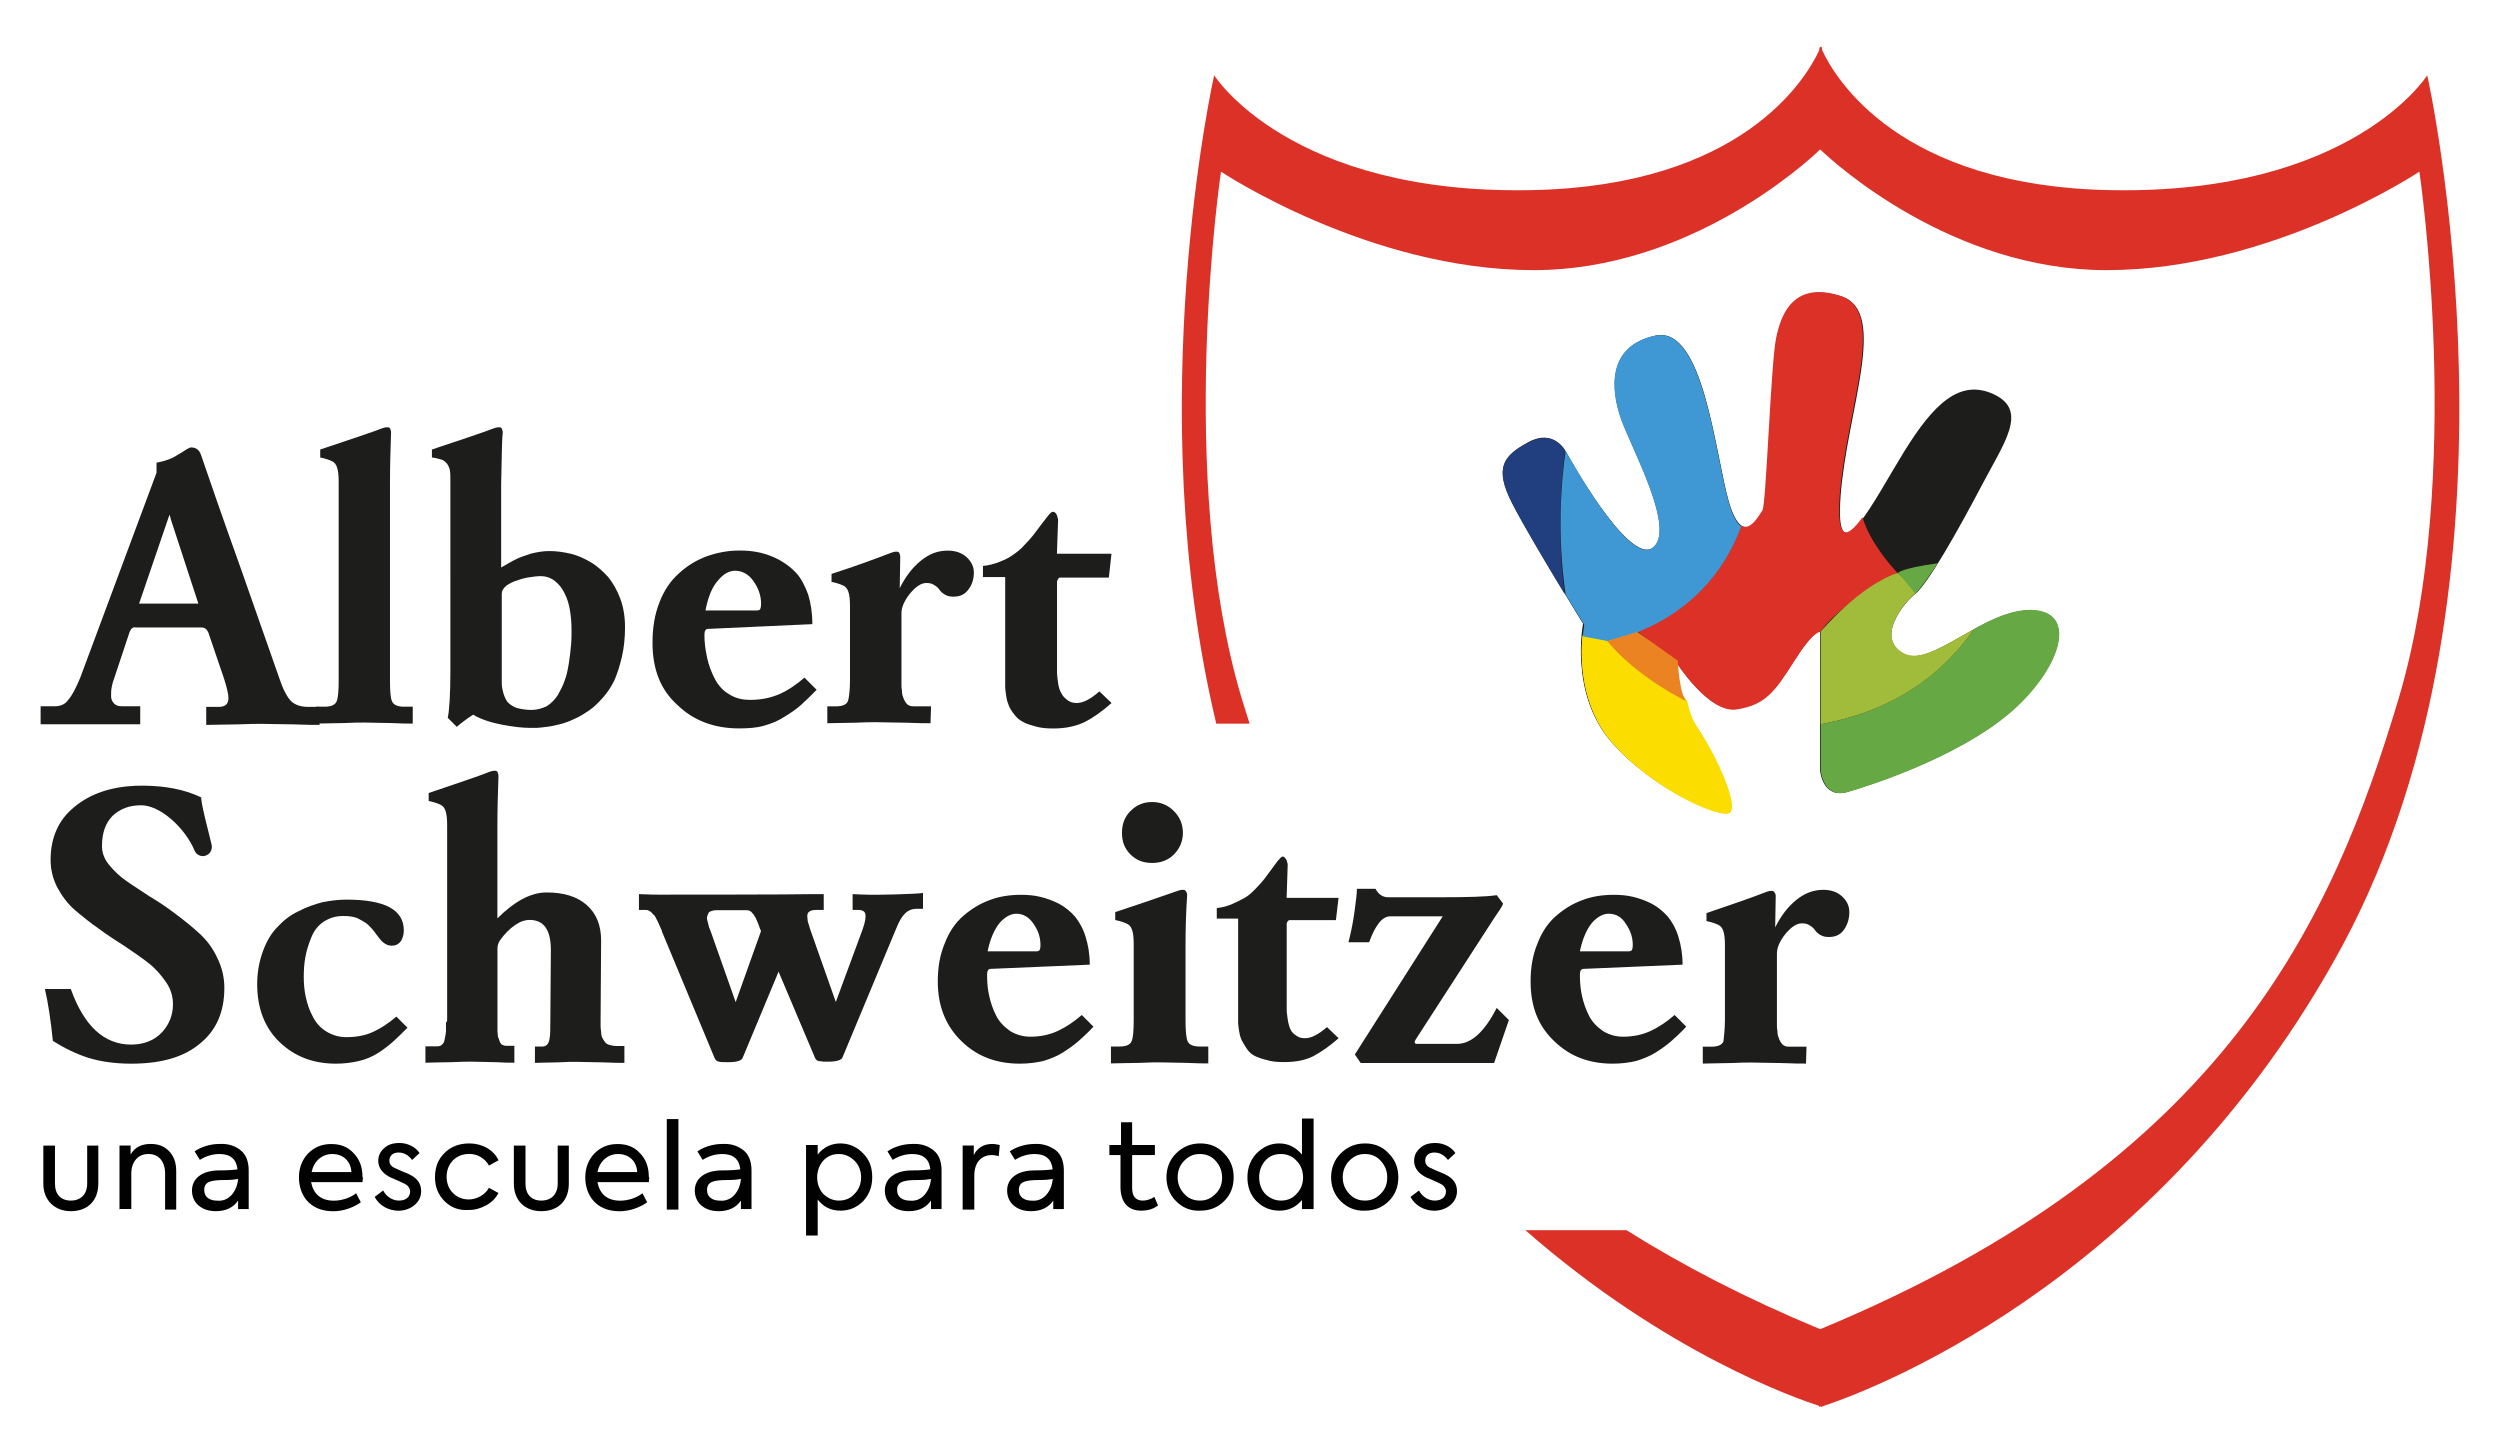 <?xml version="1.0" encoding="utf-8"?>
<!-- Generator: Adobe Illustrator 27.5.0, SVG Export Plug-In . SVG Version: 6.00 Build 0)  -->
<svg version="1.1" id="Layer_1" xmlns="http://www.w3.org/2000/svg" xmlns:xlink="http://www.w3.org/1999/xlink" x="0px" y="0px"
	 viewBox="0 0 285.59 166.06" style="enable-background:new 0 0 285.59 166.06;" xml:space="preserve">
<style type="text/css">
	.st0{fill:#1D1D1B;}
	.st1{fill:#010101;}
	.st2{fill:#66A944;}
	.st3{fill:#FBDE00;}
	.st4{fill:#3F97D3;}
	.st5{fill:#213F7E;}
	.st6{fill:none;stroke:#1D1D1B;stroke-miterlimit:10;}
	.st7{fill:#DB3127;}
	.st8{fill:#EC8323;}
	.st9{fill:#A1BB3A;}
</style>
<g>
	<g>
		<g>
			<path class="st0" d="M14.8,72.21l-1.81,5.44c-0.12,0.3-0.18,0.6-0.24,0.91c-0.06,0.3-0.06,0.6-0.06,0.97
				c0,0.36,0.12,0.6,0.36,0.85c0.24,0.24,0.48,0.3,0.91,0.3h2.06v2.06H4.64v-2.06h1.63c0.67,0,1.21-0.24,1.57-0.79
				c0.42-0.48,0.85-1.33,1.33-2.48l8.71-23.4v-1.15c0.97-0.18,1.81-0.48,2.42-0.91c0.06,0,0.18-0.12,0.42-0.24
				c0.24-0.12,0.42-0.3,0.67-0.42c0.18-0.12,0.36-0.18,0.42-0.18c0.6,0,0.97,0.3,1.15,0.85c1.03,3.02,2.54,7.38,4.6,13.12
				c2,5.68,3.45,9.8,4.35,12.4c0.42,1.27,0.91,2.18,1.33,2.6c0.42,0.42,1.09,0.67,1.93,0.67h1.33v2.06c-0.54,0-1.51,0-2.9-0.06
				c-1.39,0-2.6-0.06-3.69-0.06c-0.48,0-1.45,0-2.78,0.06c-1.33,0-2.54,0.06-3.57,0.06v-2.06h1.57c0.67-0.06,0.97-0.36,0.97-1.03
				c0-0.42-0.18-1.15-0.48-2.12l-1.81-5.32c-0.18-0.42-0.42-0.6-0.79-0.6h-7.5C15.16,71.61,14.98,71.79,14.8,72.21z M15.89,68.95
				h6.77l-3.14-9.61l-0.12-0.48h-0.06L15.89,68.95z"/>
			<path class="st0" d="M44.55,55.34v22.37c0,1.21,0.06,2.06,0.24,2.42c0.18,0.42,0.67,0.6,1.39,0.6h0.97v1.93
				c-0.54,0-1.33,0-2.42-0.06c-1.09,0-2.12-0.06-3.08-0.06c-0.42,0-1.27,0-2.42,0.06c-1.15,0-2.24,0.06-3.14,0.06v-1.93h0.97
				c0.73,0,1.21-0.18,1.39-0.6c0.18-0.42,0.24-1.21,0.24-2.42V55.04c0-0.73-0.06-1.27-0.18-1.63s-0.3-0.6-0.6-0.73
				c-0.24-0.12-0.73-0.3-1.33-0.42v-0.91c3.63-1.21,5.99-2,7.07-2.42c0.18-0.06,0.36-0.12,0.54-0.12c0.12,0,0.24,0,0.3,0.06
				c0.06,0.06,0.12,0.12,0.12,0.24c0.06,0.12,0.06,0.18,0.06,0.24c0,0.06,0,0.12,0,0.18C44.61,51.29,44.55,53.23,44.55,55.34z"/>
			<path class="st0" d="M57.25,55.34v9.49c0.67-0.36,1.21-0.73,1.63-0.91c0.42-0.24,1.03-0.42,1.75-0.67
				c0.73-0.18,1.39-0.3,2.12-0.3c0.85,0,1.63,0.12,2.42,0.3c0.79,0.18,1.57,0.54,2.3,0.97c0.73,0.42,1.39,1.03,2,1.69
				c0.54,0.67,1.03,1.51,1.39,2.48c0.36,0.97,0.54,2.06,0.54,3.27s-0.12,2.36-0.36,3.39s-0.54,1.93-0.85,2.66
				c-0.36,0.73-0.79,1.39-1.33,2c-0.54,0.6-1.03,1.09-1.57,1.45c-0.54,0.36-1.09,0.73-1.69,0.97c-0.6,0.3-1.15,0.48-1.63,0.6
				c-0.48,0.12-0.97,0.24-1.51,0.3c-0.54,0.06-0.91,0.12-1.15,0.12c-0.24,0-0.48,0-0.73,0c-0.91,0-1.93-0.12-3.2-0.36
				c-1.27-0.24-2.42-0.6-3.33-1.15c-0.85,0.54-1.45,1.03-1.87,1.39l-1.03-1.03c0.18-0.85,0.3-2.66,0.3-5.32V55.04
				c0-0.54,0-1.03-0.06-1.33c-0.06-0.3-0.18-0.54-0.36-0.79c-0.18-0.18-0.36-0.36-0.6-0.42c-0.24-0.06-0.6-0.18-1.09-0.24v-0.91
				c3.63-1.21,5.99-2,7.07-2.42c0.18-0.06,0.36-0.12,0.54-0.12c0.18,0,0.24,0,0.3,0.06c0.06,0.06,0.12,0.12,0.12,0.24
				c0.06,0.12,0.06,0.18,0.06,0.24c0,0.06,0,0.12,0,0.18C57.37,49.66,57.31,51.59,57.25,55.34z M60.7,81.1
				c0.67,0,1.21-0.18,1.75-0.42c0.48-0.3,0.91-0.73,1.27-1.27c0.3-0.54,0.6-1.09,0.79-1.69c0.24-0.6,0.36-1.27,0.48-2
				c0.12-0.73,0.18-1.39,0.24-2s0.06-1.15,0.06-1.75c0-0.79-0.06-1.51-0.18-2.24c-0.12-0.73-0.3-1.33-0.6-1.93
				c-0.3-0.6-0.67-1.09-1.15-1.45c-0.48-0.36-1.03-0.54-1.63-0.54c-0.3,0-0.73,0.06-1.15,0.12c-0.48,0.06-0.97,0.18-1.45,0.36
				c-0.48,0.12-0.91,0.36-1.27,0.6c-0.36,0.3-0.54,0.6-0.54,0.91v9.55c0,0.36,0,0.67,0,0.85s0.06,0.54,0.18,0.97
				c0.12,0.42,0.3,0.79,0.48,1.03c0.24,0.24,0.54,0.48,1.03,0.67C59.43,80.98,60.03,81.1,60.7,81.1z"/>
			<path class="st0" d="M74.54,73.42c0-1.69,0.24-3.2,0.79-4.6c0.54-1.39,1.27-2.48,2.24-3.33c0.91-0.85,2-1.51,3.14-1.93
				c1.15-0.42,2.42-0.67,3.75-0.67c0.85,0,1.57,0.06,2.36,0.24c0.73,0.18,1.45,0.42,2.24,0.85c0.73,0.42,1.39,0.91,1.93,1.51
				c0.54,0.6,0.97,1.45,1.33,2.42c0.3,0.97,0.48,2.12,0.48,3.39l-11.91,0.54c-0.3,0-0.42,0.24-0.42,0.73c0,0.85,0.12,1.69,0.3,2.54
				c0.18,0.85,0.48,1.63,0.85,2.36c0.36,0.73,0.91,1.39,1.63,1.81c0.73,0.48,1.51,0.67,2.48,0.67c1.21,0,2.36-0.24,3.33-0.67
				c0.97-0.42,1.93-1.09,2.84-1.87l1.39,1.39c-0.73,0.73-1.33,1.33-1.81,1.75c-0.48,0.42-1.15,0.91-1.87,1.33
				c-0.73,0.48-1.51,0.79-2.36,1.03c-0.85,0.24-1.81,0.3-2.84,0.3c-2.84,0-5.2-0.91-7.01-2.66C75.45,78.8,74.54,76.45,74.54,73.42z
				 M83.97,65.2c-0.67,0-1.33,0.36-1.93,1.09c-0.67,0.73-1.15,1.87-1.45,3.45h5.87c0.18,0,0.3-0.06,0.36-0.12
				c0.06-0.12,0.12-0.3,0.12-0.67c0-0.91-0.3-1.75-0.85-2.54C85.55,65.62,84.82,65.2,83.97,65.2z"/>
			<path class="st0" d="M97.1,77.72v-8.47c0-0.73-0.06-1.27-0.18-1.63c-0.12-0.36-0.3-0.6-0.6-0.73c-0.24-0.12-0.73-0.3-1.33-0.42
				v-0.91c2.84-0.91,5.08-1.75,6.83-2.42c0.18-0.06,0.36-0.12,0.54-0.12s0.24,0,0.3,0.06c0.06,0.06,0.12,0.12,0.12,0.24
				c0.06,0.12,0.06,0.18,0.06,0.24c0,0.06,0,0.12,0,0.18l-0.06,3.45c0.67-1.33,1.45-2.36,2.42-3.14c0.97-0.79,1.93-1.15,3.08-1.15
				c0.85,0,1.57,0.24,2.12,0.73c0.54,0.48,0.85,1.09,0.85,1.75c0,0.73-0.18,1.39-0.6,1.93c-0.42,0.6-0.97,0.85-1.75,0.85
				c-0.36,0-0.67-0.06-0.97-0.24c-0.3-0.18-0.48-0.36-0.6-0.54c-0.12-0.18-0.36-0.42-0.6-0.54c-0.24-0.18-0.54-0.24-0.91-0.24
				c-0.6,0-1.21,0.42-1.87,1.21c-0.67,0.85-0.97,1.57-0.97,2.24v7.62c0,0.3,0,0.48,0,0.6c0,0.12,0,0.36,0.06,0.67
				c0,0.3,0.06,0.54,0.12,0.67c0.06,0.18,0.12,0.36,0.24,0.54c0.12,0.18,0.24,0.36,0.42,0.42c0.18,0.12,0.42,0.12,0.67,0.12h1.87
				l-0.06,1.93c-0.54,0-1.45,0-2.78-0.06c-1.33,0-2.48-0.06-3.45-0.06c-0.42,0-1.27,0-2.42,0.06c-1.15,0-2.24,0.06-3.14,0.06v-1.93
				h0.97c0.73,0,1.21-0.18,1.39-0.6C96.97,79.77,97.1,78.93,97.1,77.72z"/>
			<path class="st0" d="M120.74,63.26h6.23l-0.3,2.72h-5.56c-0.12,0-0.18,0.06-0.24,0.18c-0.06,0.12-0.12,0.18-0.12,0.3v9.37
				c0,0.42,0,0.73,0,1.03s0.06,0.67,0.12,1.15c0.06,0.48,0.18,0.85,0.36,1.15c0.12,0.3,0.36,0.54,0.67,0.79s0.67,0.36,1.09,0.36
				c0.73,0,1.57-0.42,2.6-1.33l1.39,1.33c-1.09,0.97-2.12,1.69-3.08,2.18c-1.03,0.48-2.18,0.73-3.57,0.73
				c-0.79,0-1.45-0.06-2.06-0.24c-0.6-0.18-1.09-0.3-1.45-0.54c-0.36-0.18-0.73-0.48-0.97-0.85c-0.3-0.36-0.48-0.67-0.6-0.97
				c-0.12-0.3-0.24-0.6-0.3-1.09c-0.06-0.42-0.12-0.79-0.12-0.97c0-0.18,0-0.48,0-0.85c0-0.06,0-0.12,0-0.18V65.92h-2.54v-1.27
				c0.67-0.06,1.33-0.24,1.93-0.48c0.6-0.24,1.09-0.48,1.51-0.79c0.42-0.3,0.85-0.6,1.27-1.09c0.42-0.42,0.79-0.85,1.03-1.15
				c0.24-0.3,0.54-0.73,0.91-1.21c0.36-0.48,0.67-0.85,0.85-1.09c0.24-0.3,0.42-0.42,0.6-0.36c0.18,0.06,0.3,0.24,0.36,0.42
				c0.06,0.18,0.12,0.36,0.12,0.54L120.74,63.26z"/>
			<path class="st0" d="M22.12,90.72l0.85,0.36c0.12,1.33,0.79,3.63,1.21,5.44c0.12,0.6-0.24,1.15-0.85,1.27l0,0
				c-0.48,0.06-0.91-0.18-1.09-0.6c-1.15-2.72-3.99-5.2-6.11-5.2c-1.39,0-2.42,0.42-3.27,1.21c-0.79,0.79-1.21,1.93-1.21,3.45
				c0,0.73,0.24,1.45,0.79,2.12c0.54,0.67,1.21,1.33,2,1.87c0.85,0.6,1.75,1.15,2.72,1.81c1.03,0.6,2,1.27,2.96,2
				c0.97,0.73,1.87,1.45,2.72,2.24c0.85,0.79,1.51,1.69,2,2.78c0.54,1.09,0.79,2.24,0.79,3.39c0,2.72-0.91,4.84-2.78,6.35
				c-1.87,1.57-4.47,2.3-7.86,2.3c-1.87,0-3.51-0.24-4.9-0.67c-1.33-0.42-2.72-1.09-4.05-1.93c-0.24-2.36-0.54-4.35-0.91-5.93h2.96
				c1.51,4.23,3.81,6.35,6.89,6.35c1.45,0,2.66-0.48,3.51-1.39c0.85-0.91,1.27-2,1.27-3.2c0-0.91-0.24-1.75-0.79-2.54
				c-0.54-0.79-1.21-1.57-2-2.18c-0.85-0.67-1.75-1.27-2.72-1.93c-1.03-0.67-2-1.27-2.96-2c-0.97-0.67-1.87-1.39-2.72-2.12
				s-1.51-1.63-2.06-2.66c-0.48-0.97-0.73-2-0.73-3.08c0-2.54,0.91-4.6,2.72-6.05c1.81-1.51,4.17-2.3,7.01-2.42
				C18.01,89.69,20.24,89.99,22.12,90.72z"/>
			<path class="st0" d="M34.7,111.58c0,0.79,0.06,1.57,0.24,2.36c0.18,0.79,0.42,1.51,0.79,2.18c0.36,0.73,0.85,1.27,1.51,1.69
				c0.67,0.42,1.45,0.67,2.3,0.67c1.15,0,2.18-0.18,3.08-0.6c0.91-0.42,1.75-0.97,2.66-1.75l1.27,1.27
				c-0.67,0.67-1.21,1.21-1.69,1.63s-1.03,0.85-1.69,1.27c-0.67,0.42-1.39,0.73-2.18,0.91c-0.79,0.18-1.63,0.3-2.6,0.3
				c-2.66,0-4.78-0.85-6.47-2.48s-2.54-3.87-2.54-6.59c0-1.39,0.24-2.66,0.67-3.81c0.42-1.15,0.97-2.06,1.69-2.78
				c0.67-0.73,1.45-1.33,2.36-1.75c0.91-0.48,1.81-0.79,2.72-1.03c0.91-0.18,1.81-0.3,2.78-0.3c4.35,0,6.53,1.15,6.53,3.51
				c0,0.48-0.12,0.91-0.36,1.27c-0.24,0.3-0.54,0.48-1.03,0.48c-0.24,0-0.48-0.06-0.67-0.18c-0.24-0.12-0.36-0.24-0.48-0.36
				s-0.3-0.36-0.54-0.67c-0.36-0.54-0.73-0.91-0.97-1.15c-0.24-0.24-0.67-0.48-1.15-0.73c-0.48-0.24-1.09-0.3-1.75-0.3
				c-0.85,0-1.57,0.24-2.24,0.67c-0.6,0.42-1.09,1.03-1.39,1.81c-0.3,0.73-0.54,1.51-0.67,2.24C34.76,110,34.7,110.79,34.7,111.58z"
				/>
			<path class="st0" d="M51.08,116.53V94.28c0-0.73-0.06-1.27-0.18-1.63c-0.12-0.36-0.3-0.6-0.6-0.73c-0.24-0.12-0.73-0.3-1.33-0.42
				v-0.91c3.57-1.21,5.93-2,6.95-2.42c0.18-0.06,0.36-0.12,0.54-0.12c0.12,0,0.24,0,0.3,0.06c0.06,0.06,0.12,0.12,0.12,0.24
				c0.06,0.12,0.06,0.18,0.06,0.24c0,0.06,0,0.12,0,0.18c-0.06,1.75-0.12,3.63-0.12,5.74v10.4c1.93-1.93,3.81-2.96,5.62-2.96
				c2,0,3.51,0.48,4.6,1.45c1.09,0.97,1.63,2.3,1.63,4.05l-0.06,9.01c0,0.36,0,0.6,0,0.73c0,0.12,0,0.36,0.06,0.67
				c0,0.3,0.06,0.54,0.12,0.67s0.18,0.3,0.3,0.48c0.12,0.18,0.3,0.3,0.54,0.36c0.24,0.06,0.48,0.12,0.79,0.12h0.91v1.93
				c-0.48,0-1.33,0-2.48-0.06c-1.15,0-2.18-0.06-3.08-0.06c-0.36,0-1.09,0-2.06,0.06c-1.03,0-1.87,0.06-2.6,0.06v-1.87h0.85
				c0.42,0,0.67-0.24,0.79-0.73c0.12-0.48,0.12-1.21,0.12-2.3l0.06-7.98c0-2.3-0.79-3.45-2.42-3.45c-0.54,0-1.09,0.18-1.69,0.6
				c-0.6,0.42-1.15,0.97-1.63,1.63c-0.24,0.3-0.36,0.67-0.36,1.03v8.16c0,0.3,0,0.54,0,0.67s0,0.3,0,0.6c0,0.3,0.06,0.54,0.06,0.67
				c0.06,0.12,0.12,0.3,0.18,0.48c0.06,0.18,0.18,0.36,0.3,0.42c0.12,0.06,0.3,0.12,0.42,0.12h0.97v1.93c-0.48,0-1.21,0-2.12-0.06
				c-0.97,0-1.87-0.06-2.78-0.06c-0.42,0-1.21,0-2.3,0.06c-1.09,0-2.12,0.06-2.96,0.06v-1.87h1.33c0.24,0,0.48-0.06,0.6-0.24
				c0.18-0.12,0.24-0.36,0.3-0.73c0.06-0.3,0.12-0.6,0.12-0.79c0-0.24,0-0.54,0-0.97C51.08,116.72,51.08,116.6,51.08,116.53z"/>
			<path class="st0" d="M99.03,102.2c-0.73,0-1.27-0.06-1.63-0.06v1.81h0.67c0.48,0,0.73,0.18,0.79,0.48c0.06,0.24,0,0.85-0.3,1.69
				l-3.08,8.34l-2.9-8.22c0-0.06-0.06-0.12-0.06-0.18c-0.12-0.36-0.18-0.67-0.24-0.79c0-0.18-0.06-0.36-0.06-0.6
				s0.06-0.42,0.24-0.54c0.18-0.12,0.42-0.18,0.73-0.18h0.91v-1.81h-1.21c-2,0.06-16.69,0.06-17.72,0.06
				c-1.03,0-1.75-0.06-2.18-0.06v1.81h0.73c0.12,0,0.24,0,0.36,0.06c0.12,0.06,0.24,0.12,0.36,0.24c0.12,0.12,0.18,0.24,0.3,0.3
				c0.06,0.12,0.18,0.24,0.24,0.42c0.12,0.18,0.18,0.36,0.24,0.48c0.06,0.12,0.12,0.3,0.24,0.54c0.12,0.24,0.18,0.42,0.18,0.48
				l5.99,14.39c0.12,0.24,0.24,0.36,0.48,0.42c0.24,0.06,0.6,0.06,1.09,0.06c0.97,0,1.51-0.18,1.63-0.48l4.11-9.86l4.17,9.86
				c0.06,0.12,0.12,0.18,0.18,0.24c0.06,0.06,0.18,0.12,0.36,0.12c0.18,0,0.3,0.06,0.42,0.06c0.12,0,0.3,0,0.54,0
				c0.97,0,1.51-0.18,1.63-0.48l6.17-14.81c0.3-0.73,0.6-1.27,0.97-1.63c0.36-0.36,0.79-0.54,1.33-0.54h0.73v-1.81
				C104.65,102.14,99.76,102.26,99.03,102.2z M84.04,114.48l-2.9-8.22c-0.12-0.24-0.18-0.42-0.18-0.48c0-0.06-0.06-0.24-0.12-0.48
				c-0.06-0.24-0.12-0.42-0.06-0.54c0-0.12,0.06-0.24,0.12-0.36c0.06-0.18,0.12-0.24,0.3-0.3s0.36-0.12,0.6-0.12h0.85h0.12h2.48
				c0.12,0,0.24,0,0.36,0.06c0.12,0.06,0.24,0.12,0.3,0.24c0.12,0.12,0.18,0.18,0.24,0.3s0.18,0.24,0.24,0.42
				c0.06,0.18,0.18,0.36,0.18,0.42c0.06,0.12,0.12,0.3,0.18,0.48c0.06,0.24,0.18,0.36,0.18,0.48L84.04,114.48z"/>
			<path class="st0" d="M107.13,112.12c0-1.63,0.24-3.02,0.79-4.35c0.48-1.27,1.21-2.36,2.12-3.14c0.91-0.79,1.87-1.39,3.02-1.81
				c1.09-0.42,2.3-0.6,3.57-0.6c0.79,0,1.51,0.06,2.24,0.24s1.39,0.42,2.12,0.79c0.67,0.36,1.27,0.85,1.81,1.45
				c0.48,0.6,0.91,1.33,1.21,2.3c0.3,0.97,0.48,2,0.48,3.2l-11.31,0.48c-0.3,0-0.42,0.24-0.42,0.67c0,0.79,0.06,1.63,0.24,2.42
				c0.18,0.79,0.42,1.51,0.79,2.24c0.36,0.73,0.91,1.27,1.57,1.75c0.67,0.42,1.45,0.67,2.36,0.67c1.15,0,2.24-0.24,3.14-0.67
				c0.91-0.42,1.81-1.03,2.72-1.81l1.33,1.33c-0.67,0.73-1.27,1.27-1.75,1.69c-0.48,0.42-1.09,0.85-1.75,1.27s-1.45,0.73-2.24,0.97
				c-0.79,0.18-1.69,0.3-2.66,0.3c-2.72,0-4.9-0.85-6.65-2.54C108.04,117.2,107.13,114.96,107.13,112.12z M116.08,104.38
				c-0.6,0-1.27,0.36-1.87,1.03c-0.6,0.73-1.09,1.81-1.39,3.27h5.56c0.18,0,0.3-0.06,0.36-0.12s0.12-0.3,0.12-0.6
				c0-0.85-0.24-1.63-0.79-2.42C117.53,104.74,116.87,104.38,116.08,104.38z"/>
			<path class="st0" d="M174.85,112.12c0-1.63,0.24-3.02,0.79-4.35c0.48-1.27,1.21-2.36,2.12-3.14c0.91-0.79,1.87-1.39,3.02-1.81
				c1.09-0.42,2.3-0.6,3.57-0.6c0.79,0,1.51,0.06,2.24,0.24c0.73,0.18,1.39,0.42,2.12,0.79c0.67,0.36,1.27,0.85,1.81,1.45
				c0.48,0.6,0.91,1.33,1.21,2.3c0.3,0.97,0.48,2,0.48,3.2l-11.31,0.48c-0.3,0-0.42,0.24-0.42,0.67c0,0.79,0.06,1.63,0.24,2.42
				c0.18,0.79,0.42,1.51,0.79,2.24c0.36,0.73,0.91,1.27,1.57,1.75c0.67,0.42,1.45,0.67,2.36,0.67c1.15,0,2.24-0.24,3.14-0.67
				c0.91-0.42,1.81-1.03,2.72-1.81l1.33,1.33c-0.67,0.73-1.27,1.27-1.75,1.69c-0.48,0.42-1.09,0.85-1.75,1.27
				c-0.67,0.42-1.45,0.73-2.24,0.97c-0.79,0.18-1.69,0.3-2.66,0.3c-2.72,0-4.9-0.85-6.65-2.54
				C175.7,117.2,174.85,114.96,174.85,112.12z M183.74,104.38c-0.6,0-1.27,0.36-1.87,1.03c-0.6,0.73-1.09,1.81-1.39,3.27h5.56
				c0.18,0,0.3-0.06,0.36-0.12s0.12-0.3,0.12-0.6c0-0.85-0.24-1.63-0.79-2.42C185.25,104.74,184.59,104.38,183.74,104.38z"/>
			<path class="st0" d="M135.43,108.19v8.28c0,1.21,0.06,2.06,0.24,2.48c0.18,0.42,0.67,0.6,1.39,0.6h0.97v1.93
				c-0.54,0-1.33,0-2.42-0.06c-1.09,0-2.12-0.06-3.08-0.06c-0.42,0-1.27,0-2.48,0.06c-1.21,0-2.24,0.06-3.14,0.06v-1.93h0.97
				c0.73,0,1.21-0.18,1.39-0.6c0.18-0.42,0.24-1.21,0.24-2.48v-8.59c0-0.73-0.06-1.33-0.18-1.63c-0.12-0.36-0.3-0.6-0.6-0.73
				c-0.24-0.12-0.73-0.3-1.33-0.42v-0.91c3.87-1.27,6.23-2.12,7.13-2.42c0.18-0.06,0.36-0.12,0.54-0.12c0.18,0,0.24,0,0.3,0.06
				s0.12,0.12,0.18,0.24c0.06,0.12,0.06,0.18,0.06,0.24c0,0.06,0,0.12,0,0.18C135.49,104.08,135.43,106.07,135.43,108.19z
				 M129.14,97.61c-0.67-0.67-0.97-1.45-0.97-2.48c0-0.97,0.3-1.81,0.97-2.48c0.67-0.67,1.45-1.03,2.48-1.03
				c0.97,0,1.81,0.36,2.48,1.03c0.67,0.67,1.03,1.51,1.03,2.48c0,0.97-0.36,1.81-1.03,2.48c-0.67,0.67-1.51,0.97-2.48,0.97
				C130.59,98.58,129.81,98.27,129.14,97.61z"/>
			<path class="st0" d="M146.98,102.57h5.93l-0.3,2.54h-5.26c-0.12,0-0.18,0.06-0.24,0.12c-0.06,0.12-0.12,0.18-0.12,0.3v8.89
				c0,0.36,0,0.73,0,0.97c0,0.3,0.06,0.6,0.12,1.09c0.06,0.42,0.18,0.85,0.3,1.09c0.12,0.3,0.36,0.54,0.67,0.73
				c0.3,0.24,0.6,0.3,1.03,0.3c0.67,0,1.51-0.42,2.48-1.27l1.33,1.27c-1.03,0.91-2,1.57-2.9,2.06c-0.97,0.48-2.06,0.67-3.39,0.67
				c-0.73,0-1.39-0.06-1.93-0.24c-0.54-0.12-1.03-0.3-1.39-0.48c-0.36-0.18-0.67-0.48-0.91-0.85c-0.24-0.36-0.42-0.67-0.54-0.91
				c-0.12-0.24-0.24-0.6-0.3-1.03c-0.06-0.42-0.12-0.73-0.12-0.91s0-0.48,0-0.79c0-0.06,0-0.12,0-0.18v-11H139v-1.21
				c0.67-0.06,1.27-0.24,1.81-0.48c0.54-0.24,1.03-0.48,1.45-0.73c0.42-0.24,0.79-0.6,1.21-1.03s0.73-0.79,0.97-1.09
				c0.24-0.3,0.48-0.67,0.85-1.15s0.6-0.85,0.79-1.03c0.24-0.3,0.42-0.42,0.54-0.36c0.12,0.06,0.24,0.18,0.36,0.42
				c0.06,0.18,0.12,0.36,0.12,0.54L146.98,102.57z"/>
			<path class="st0" d="M170.74,104.8l-9.07,14.03c-0.12,0.24-0.06,0.42,0.18,0.42h4.6c1.63,0,3.14-1.39,4.53-4.11l1.39,1.39
				l-1.69,4.9h-15.24l-0.67-0.97l10.04-15.78h-5.99c-0.91,0-1.69,0.97-2.42,2.96h-2.36c0.24-0.91,0.48-2,0.67-3.33
				c0.18-1.33,0.3-2.24,0.3-2.78h2.12c0.36,0.67,0.85,0.97,1.45,0.97h5.87c3.2,0,5.38-0.06,6.53-0.24l0.73,0.97
				C171.59,103.59,171.23,104.08,170.74,104.8z"/>
			<path class="st0" d="M197.05,116.47v-8.47c0-0.73-0.06-1.27-0.18-1.63c-0.12-0.36-0.3-0.6-0.6-0.73
				c-0.24-0.12-0.73-0.3-1.33-0.42v-0.91c2.84-0.97,5.14-1.75,6.83-2.42c0.18-0.06,0.36-0.12,0.54-0.12c0.18,0,0.24,0,0.3,0.06
				s0.12,0.12,0.18,0.24c0.06,0.12,0.06,0.18,0.06,0.24s0,0.12,0,0.18l-0.06,3.45c0.67-1.33,1.45-2.36,2.42-3.14
				c0.97-0.79,2-1.15,3.08-1.15c0.85,0,1.57,0.24,2.12,0.73c0.54,0.48,0.85,1.09,0.85,1.81s-0.18,1.39-0.6,2
				c-0.42,0.6-0.97,0.85-1.75,0.85c-0.36,0-0.67-0.06-0.97-0.24c-0.3-0.18-0.48-0.36-0.6-0.54s-0.36-0.42-0.6-0.54
				c-0.24-0.18-0.54-0.24-0.91-0.24c-0.6,0-1.21,0.42-1.87,1.21c-0.67,0.85-0.97,1.57-0.97,2.24v7.62c0,0.3,0,0.48,0,0.6
				c0,0.12,0,0.36,0.06,0.67c0,0.3,0.06,0.54,0.12,0.67c0.06,0.18,0.12,0.36,0.24,0.54c0.12,0.18,0.24,0.36,0.42,0.42
				c0.18,0.12,0.42,0.12,0.67,0.12h1.87l-0.06,1.93c-0.54,0-1.45,0-2.78-0.06c-1.33,0-2.48-0.06-3.45-0.06c-0.42,0-1.27,0-2.42,0.06
				c-1.21,0-2.24,0.06-3.14,0.06v-1.93h0.97c0.73,0,1.21-0.18,1.39-0.6C196.92,118.47,197.05,117.68,197.05,116.47z"/>
		</g>
		<g>
			<path class="st1" d="M4.95,135.22v-4.35h1.33v4.35c0,1.21,0.67,1.93,1.81,1.93s1.87-0.73,1.87-1.93v-4.35h1.27v4.35
				c0,1.93-1.21,3.14-3.14,3.14C6.22,138.36,4.95,137.09,4.95,135.22z"/>
			<path class="st1" d="M13.65,138.18v-7.32h1.27v1.03c0.48-0.85,1.27-1.21,2.3-1.21c0.85,0,1.51,0.24,2.06,0.79
				c0.54,0.54,0.85,1.27,0.85,2.3v4.41h-1.27v-4.11c0-1.45-0.79-2.24-1.87-2.24c-0.6,0-1.09,0.18-1.45,0.6
				c-0.36,0.42-0.54,0.97-0.54,1.63v4.05h-1.33V138.18z"/>
			<path class="st1" d="M27.5,131.41c0.6,0.48,0.91,1.27,0.91,2.3v4.41H27.2v-0.97c-0.54,0.79-1.39,1.21-2.54,1.21
				c-0.85,0-1.51-0.24-2-0.67s-0.73-1.03-0.73-1.69c0-1.33,1.09-2.3,3.14-2.3c1.03,0,1.69-0.06,2.06-0.12
				c-0.12-1.15-0.79-1.75-2.06-1.75c-0.79,0-1.57,0.24-2.24,0.67l-0.6-0.97c0.67-0.48,1.75-0.85,2.84-0.85
				C26.11,130.62,26.9,130.93,27.5,131.41z M26.47,136.49c0.42-0.48,0.67-1.09,0.73-1.81c-0.3,0.06-0.79,0.12-1.45,0.12
				c-1.69,0-2.42,0.18-2.42,1.15c0,0.79,0.6,1.21,1.51,1.21C25.5,137.21,26.05,136.97,26.47,136.49z"/>
			<path class="st1" d="M41.41,135.04h-5.87c0.24,1.27,1.03,2.12,2.6,2.12c0.85,0,1.87-0.3,2.54-0.85l0.54,1.03
				c-0.73,0.54-1.93,1.03-3.14,1.03c-2.78,0-3.93-1.93-3.93-3.87c0-1.09,0.36-2,1.03-2.72c0.73-0.73,1.57-1.09,2.66-1.09
				c1.03,0,1.87,0.3,2.54,1.03c0.67,0.67,1.03,1.57,1.03,2.72C41.47,134.43,41.47,134.67,41.41,135.04z M40.14,133.89
				c-0.06-1.27-0.97-2.06-2.18-2.06c-1.21,0-2.12,0.85-2.36,2.06H40.14z"/>
			<path class="st1" d="M42.8,136.73l0.97-0.73c0.42,0.79,1.15,1.15,1.81,1.15c0.79,0,1.27-0.42,1.27-1.03
				c0-0.36-0.24-0.73-0.67-0.91c-0.12-0.06-0.48-0.24-0.91-0.42c-0.42-0.18-0.73-0.3-0.91-0.42c-0.73-0.42-1.15-1.03-1.15-1.75
				c0-0.6,0.24-1.09,0.67-1.45c0.42-0.42,1.03-0.6,1.75-0.6c0.91,0,1.81,0.42,2.3,1.15l-0.85,0.79c-0.42-0.54-0.91-0.85-1.57-0.85
				c-0.67,0-1.03,0.42-1.03,0.91c0,0.36,0.18,0.67,0.6,0.85l0.79,0.36c0.42,0.18,0.79,0.3,0.97,0.42c0.85,0.42,1.27,1.03,1.27,1.87
				c0,0.6-0.24,1.15-0.73,1.57c-0.48,0.42-1.15,0.67-1.87,0.67C44.43,138.3,43.34,137.76,42.8,136.73z"/>
			<path class="st1" d="M50.78,137.21c-0.73-0.73-1.09-1.63-1.09-2.72c0-1.15,0.36-2.06,1.09-2.78c0.73-0.73,1.69-1.09,2.84-1.09
				c1.45,0,2.78,0.73,3.33,1.93l-1.09,0.6c-0.48-0.85-1.33-1.33-2.24-1.33c-0.73,0-1.39,0.24-1.87,0.73
				c-0.48,0.48-0.73,1.15-0.73,1.87c0,0.73,0.24,1.39,0.73,1.87c0.48,0.48,1.09,0.73,1.81,0.73c0.91,0,1.87-0.54,2.3-1.33l1.09,0.6
				c-0.3,0.54-0.73,1.03-1.39,1.39c-0.67,0.36-1.27,0.54-2,0.54C52.41,138.3,51.5,137.94,50.78,137.21z"/>
			<path class="st1" d="M58.7,135.22v-4.35h1.33v4.35c0,1.21,0.67,1.93,1.81,1.93s1.87-0.73,1.87-1.93v-4.35h1.27v4.35
				c0,1.93-1.21,3.14-3.14,3.14S58.7,137.09,58.7,135.22z"/>
			<path class="st1" d="M74.12,135.04h-5.87c0.24,1.27,1.03,2.12,2.6,2.12c0.85,0,1.87-0.3,2.54-0.85l0.54,1.03
				c-0.73,0.54-1.93,1.03-3.14,1.03c-2.78,0-3.93-1.93-3.93-3.87c0-1.09,0.36-2,1.03-2.72c0.73-0.73,1.57-1.09,2.66-1.09
				c1.03,0,1.87,0.3,2.54,1.03c0.67,0.67,1.03,1.57,1.03,2.72C74.18,134.43,74.18,134.67,74.12,135.04z M72.79,133.89
				c-0.06-1.27-0.97-2.06-2.18-2.06c-1.21,0-2.12,0.85-2.36,2.06H72.79z"/>
			<path class="st1" d="M77.5,138.18h-1.33v-10.34h1.33V138.18z"/>
			<path class="st1" d="M84.94,131.41c0.6,0.48,0.91,1.27,0.91,2.3v4.41h-1.21v-0.97c-0.54,0.79-1.39,1.21-2.54,1.21
				c-0.85,0-1.51-0.24-2-0.67c-0.48-0.42-0.73-1.03-0.73-1.69c0-1.33,1.09-2.3,3.14-2.3c1.03,0,1.69-0.06,2.06-0.12
				c-0.12-1.15-0.79-1.75-2.06-1.75c-0.79,0-1.57,0.24-2.24,0.67l-0.6-0.97c0.67-0.48,1.75-0.85,2.84-0.85
				C83.55,130.62,84.34,130.93,84.94,131.41z M83.91,136.49c0.42-0.48,0.67-1.09,0.73-1.81c-0.3,0.06-0.79,0.12-1.45,0.12
				c-1.69,0-2.42,0.18-2.42,1.15c0,0.79,0.6,1.21,1.51,1.21C82.89,137.21,83.49,136.97,83.91,136.49z"/>
			<path class="st1" d="M98.61,131.77c0.73,0.73,1.03,1.63,1.03,2.72c0,1.09-0.36,2-1.03,2.72c-0.73,0.73-1.57,1.09-2.6,1.09
				c-1.09,0-1.93-0.42-2.6-1.27v4.11h-1.33V130.8h1.33v1.09c0.67-0.85,1.57-1.27,2.6-1.27C97.04,130.62,97.94,131.05,98.61,131.77z
				 M97.64,132.62c-0.48-0.48-1.09-0.79-1.81-0.79s-1.33,0.24-1.81,0.79c-0.42,0.48-0.67,1.15-0.67,1.87c0,0.73,0.24,1.39,0.67,1.87
				c0.48,0.48,1.09,0.79,1.81,0.79s1.33-0.24,1.81-0.79c0.48-0.48,0.73-1.15,0.73-1.87C98.37,133.77,98.12,133.1,97.64,132.62z"/>
			<path class="st1" d="M106.65,131.41c0.6,0.48,0.91,1.27,0.91,2.3v4.41h-1.21v-0.97c-0.54,0.79-1.39,1.21-2.54,1.21
				c-0.85,0-1.51-0.24-2-0.67s-0.73-1.03-0.73-1.69c0-1.33,1.09-2.3,3.14-2.3c1.03,0,1.69-0.06,2.06-0.12
				c-0.12-1.15-0.79-1.75-2.06-1.75c-0.79,0-1.57,0.24-2.24,0.67l-0.6-0.97c0.67-0.48,1.75-0.85,2.84-0.85
				C105.26,130.62,106.04,130.93,106.65,131.41z M105.62,136.49c0.42-0.48,0.67-1.09,0.73-1.81c-0.3,0.06-0.79,0.12-1.45,0.12
				c-1.69,0-2.42,0.18-2.42,1.15c0,0.79,0.6,1.21,1.51,1.21C104.65,137.21,105.2,136.97,105.62,136.49z"/>
			<path class="st1" d="M109.97,138.18v-7.32h1.27v1.09c0.42-0.85,1.15-1.27,2.12-1.27c0.3,0,0.54,0.06,0.85,0.12l-0.12,1.27
				c-0.24-0.06-0.54-0.12-0.79-0.12c-1.15,0-2,0.79-2,2.36v3.87L109.97,138.18L109.97,138.18z"/>
			<path class="st1" d="M120.62,131.41c0.6,0.48,0.91,1.27,0.91,2.3v4.41h-1.21v-0.97c-0.54,0.79-1.39,1.21-2.54,1.21
				c-0.85,0-1.51-0.24-2-0.67s-0.73-1.03-0.73-1.69c0-1.33,1.09-2.3,3.14-2.3c1.03,0,1.69-0.06,2.06-0.12
				c-0.12-1.15-0.79-1.75-2.06-1.75c-0.79,0-1.57,0.24-2.24,0.67l-0.6-0.97c0.67-0.48,1.75-0.85,2.84-0.85
				C119.17,130.62,119.95,130.93,120.62,131.41z M119.53,136.49c0.42-0.48,0.67-1.09,0.73-1.81c-0.3,0.06-0.79,0.12-1.45,0.12
				c-1.69,0-2.42,0.18-2.42,1.15c0,0.79,0.6,1.21,1.51,1.21C118.56,137.21,119.1,136.97,119.53,136.49z"/>
			<path class="st1" d="M132.29,137.7c-0.54,0.42-1.15,0.6-1.93,0.6c-1.57,0-2.36-1.03-2.36-2.72v-3.63h-1.27v-1.15h1.33v-2.6h1.27
				v2.6h2.6v1.15h-2.6v3.75c0,0.97,0.42,1.45,1.21,1.45c0.42,0,0.85-0.12,1.33-0.42L132.29,137.7z"/>
			<path class="st1" d="M134.34,137.21c-0.73-0.73-1.09-1.69-1.09-2.72c0-1.03,0.36-2,1.09-2.72c0.73-0.73,1.63-1.15,2.78-1.15
				c1.09,0,2,0.36,2.72,1.15c0.73,0.73,1.09,1.63,1.09,2.72c0,1.09-0.36,2-1.09,2.72c-0.73,0.73-1.63,1.09-2.72,1.09
				C135.97,138.36,135.07,137.94,134.34,137.21z M138.88,132.62c-0.48-0.54-1.09-0.79-1.81-0.79c-0.73,0-1.27,0.24-1.81,0.79
				c-0.48,0.48-0.73,1.15-0.73,1.87c0,0.73,0.24,1.33,0.73,1.87c0.48,0.54,1.09,0.79,1.81,0.79c0.73,0,1.27-0.24,1.81-0.79
				c0.54-0.54,0.73-1.15,0.73-1.87C139.6,133.77,139.36,133.16,138.88,132.62z"/>
			<path class="st1" d="M148.73,127.78h1.33v10.34h-1.33v-1.03c-0.67,0.79-1.51,1.21-2.54,1.21c-1.09,0-1.93-0.36-2.66-1.09
				c-0.73-0.73-1.03-1.69-1.03-2.72c0-1.09,0.36-2,1.03-2.72c0.73-0.73,1.57-1.15,2.6-1.15c1.03,0,1.87,0.42,2.6,1.27L148.73,127.78
				L148.73,127.78z M148.13,132.62c-0.42-0.48-1.03-0.79-1.81-0.79c-0.73,0-1.33,0.24-1.81,0.79c-0.42,0.48-0.67,1.15-0.67,1.87
				c0,0.73,0.24,1.39,0.67,1.87c0.48,0.48,1.09,0.79,1.81,0.79c0.73,0,1.33-0.24,1.81-0.79c0.48-0.48,0.73-1.15,0.73-1.87
				C148.85,133.77,148.61,133.1,148.13,132.62z"/>
			<path class="st1" d="M153.15,137.21c-0.73-0.73-1.09-1.69-1.09-2.72c0-1.03,0.36-2,1.09-2.72c0.73-0.73,1.63-1.15,2.78-1.15
				c1.09,0,2,0.36,2.72,1.15c0.73,0.73,1.09,1.63,1.09,2.72c0,1.09-0.36,2-1.09,2.72c-0.73,0.73-1.63,1.09-2.72,1.09
				C154.84,138.36,153.87,137.94,153.15,137.21z M157.74,132.62c-0.48-0.54-1.09-0.79-1.81-0.79c-0.73,0-1.27,0.24-1.81,0.79
				c-0.48,0.48-0.73,1.15-0.73,1.87c0,0.73,0.24,1.33,0.73,1.87c0.48,0.54,1.09,0.79,1.81,0.79c0.73,0,1.27-0.24,1.81-0.79
				c0.54-0.54,0.73-1.15,0.73-1.87C158.47,133.77,158.23,133.16,157.74,132.62z"/>
			<path class="st1" d="M161.13,136.73l0.97-0.73c0.42,0.79,1.15,1.15,1.81,1.15c0.79,0,1.27-0.42,1.27-1.03
				c0-0.36-0.24-0.73-0.67-0.91c-0.12-0.06-0.48-0.24-0.91-0.42c-0.42-0.18-0.73-0.3-0.91-0.42c-0.73-0.42-1.15-1.03-1.15-1.75
				c0-0.6,0.24-1.09,0.67-1.45c0.42-0.42,1.03-0.6,1.75-0.6c0.91,0,1.81,0.42,2.3,1.15l-0.85,0.79c-0.42-0.54-0.91-0.85-1.57-0.85
				c-0.67,0-1.03,0.42-1.03,0.91c0,0.36,0.18,0.67,0.6,0.85l0.79,0.36c0.42,0.18,0.79,0.3,0.97,0.42c0.85,0.42,1.27,1.03,1.27,1.87
				c0,0.6-0.24,1.15-0.73,1.57c-0.48,0.42-1.15,0.67-1.87,0.67C162.76,138.3,161.67,137.76,161.13,136.73z"/>
		</g>
	</g>
	<g>
		<path class="st0" d="M178.84,51.53c0,0-1.33-2.6-4.23-1.03c-2.9,1.57-3.93,2.9-1.87,6.95c2.06,4.05,8.1,13.79,8.1,13.79
			s-1.57,7.98,3.2,13.48c4.78,5.5,12.64,8.83,13.48,7.98s-1.15-5.8-3.75-9.73c-2.6-3.93-2.3-7.38-2.3-7.38s3.75,5.93,6.95,5.38
			c3.2-0.54,4.23-1.87,6.53-5.5s2.96-3.33,2.96-3.33v15.84c0,0,0.24,3.33,3.14,2.48c2.9-0.85,12.33-3.93,18.26-8.83
			c5.93-4.96,8.28-11.73,2.78-11.91c-5.5-0.12-11.49,6.65-14.63,4.96c-3.2-1.75-0.12-5.68,1.33-6.83c1.45-1.15,4.96-7.38,7.56-12.33
			c2.6-4.96,5.38-8.59,1.45-10.46c-3.93-1.87-6.95,1.15-10.28,6.53c-3.33,5.38-7.98,14.81-7.26,5.08c0.73-9.73,5.5-21.04,0.12-22.8
			c-5.38-1.75-6.83,2.06-7.38,4.78c-0.6,2.78-1.15,19.17-1.57,19.71c-0.42,0.54-2.3,4.47-3.93-1.03c-1.57-5.5-2.9-20.2-8.4-18.99
			s-5.08,6.11-3.93,9.43c1.15,3.33,6.41,12.76,3.63,14.81C185.98,64.59,178.84,51.53,178.84,51.53z"/>
		<path class="st2" d="M232.12,69.67c-2.18-0.06-4.47,0.97-6.59,2.18c-2.84,4.05-8.1,9.19-17.54,10.88v5.26c0,0,0.24,3.33,3.14,2.48
			s12.33-3.93,18.26-8.83C235.32,76.69,237.62,69.86,232.12,69.67z"/>
		<path class="st3" d="M192.27,79.95c-4.47-1.81-8.59-6.77-8.59-6.77l-2.9-0.54c-0.24,2.48-0.24,8.04,3.39,12.21
			c4.78,5.5,12.64,8.83,13.48,7.98s-1.15-5.8-3.75-9.73C193.11,81.95,192.63,80.92,192.27,79.95z"/>
		<g>
			<g>
				<path class="st4" d="M178.6,51.11c0-0.06-0.06-0.06-0.06-0.12C178.54,51.05,178.54,51.11,178.6,51.11z"/>
				<path class="st4" d="M178.3,50.81c-0.06-0.06-0.06-0.06-0.12-0.12C178.18,50.69,178.24,50.75,178.3,50.81z"/>
				<path class="st4" d="M178.72,51.29c0-0.06-0.06-0.06-0.06-0.12C178.66,51.23,178.66,51.23,178.72,51.29z"/>
				<path class="st4" d="M178.36,50.87c0.06,0.06,0.06,0.06,0.12,0.12C178.42,50.93,178.36,50.87,178.36,50.87z"/>
				<path class="st4" d="M178.06,50.63c-0.06-0.06-0.12-0.06-0.18-0.12C178,50.51,178,50.57,178.06,50.63z"/>
				<path class="st4" d="M177.82,50.45c-0.18-0.12-0.36-0.18-0.54-0.3C177.51,50.26,177.7,50.32,177.82,50.45z"/>
				<path class="st4" d="M176.85,50.08c-0.06,0-0.12,0-0.24,0C176.67,50.02,176.79,50.02,176.85,50.08z"/>
				<path class="st4" d="M177.21,50.14c-0.06,0-0.12-0.06-0.24-0.06C177.03,50.08,177.09,50.14,177.21,50.14z"/>
				<path class="st4" d="M178.78,51.47c0-0.06-0.06-0.06-0.06-0.12C178.78,51.35,178.78,51.41,178.78,51.47z"/>
				<path class="st4" d="M178.06,66.65c0,0,0-0.06-0.06-0.06C178,66.59,178.06,66.65,178.06,66.65z"/>
				<path class="st4" d="M178.78,67.86L178.78,67.86L178.78,67.86L178.78,67.86z"/>
				<path class="st4" d="M178.42,67.26c0,0,0-0.06-0.06-0.06C178.42,67.26,178.42,67.26,178.42,67.26z"/>
				<path class="st4" d="M180.72,73.06c0,0.06,0,0.06,0,0.12C180.72,73.12,180.72,73.06,180.72,73.06z"/>
				<path class="st4" d="M180.66,74.39c0-0.06,0-0.06,0-0.12C180.66,74.27,180.66,74.33,180.66,74.39z"/>
				<path class="st4" d="M180.66,73.66L180.66,73.66L180.66,73.66z"/>
				<path class="st4" d="M178.78,67.86c-0.12-0.18-0.24-0.36-0.36-0.54C178.54,67.5,178.66,67.68,178.78,67.86z"/>
				<path class="st4" d="M180.66,73.66c0,0.18,0,0.36,0,0.54C180.66,74.03,180.66,73.85,180.66,73.66z"/>
				<path class="st4" d="M180.66,73.18c0,0.18,0,0.3,0,0.48C180.66,73.48,180.66,73.3,180.66,73.18z"/>
				<path class="st4" d="M178.66,51.17C178.6,51.17,178.6,51.17,178.66,51.17C178.6,51.17,178.6,51.17,178.66,51.17z"/>
				<path class="st4" d="M178.72,51.35C178.72,51.29,178.72,51.29,178.72,51.35C178.72,51.29,178.72,51.29,178.72,51.35z"/>
				<path class="st4" d="M178.48,51.05l-0.06-0.06C178.48,50.99,178.48,50.99,178.48,51.05z"/>
				<path class="st4" d="M178.3,50.81l0.06,0.06C178.3,50.81,178.3,50.81,178.3,50.81z"/>
				<path class="st4" d="M176.49,50.02c0.06,0,0.12,0,0.12,0C176.55,50.02,176.49,50.02,176.49,50.02z"/>
				<path class="st4" d="M178.18,50.69l-0.06-0.06C178.12,50.63,178.12,50.63,178.18,50.69z"/>
				<path class="st4" d="M177.94,50.51l-0.06-0.06C177.88,50.45,177.88,50.51,177.94,50.51z"/>
				<path class="st4" d="M176.97,50.08c-0.06,0-0.06,0-0.12,0C176.85,50.08,176.91,50.08,176.97,50.08z"/>
			</g>
		</g>
		<path class="st5" d="M178.78,51.47c-0.3-0.48-1.63-2.3-4.17-0.91c-2.9,1.57-3.93,2.9-1.87,6.95c1.27,2.48,4.05,7.13,5.99,10.34
			C177.88,61.15,178.3,55.22,178.78,51.47z"/>
		<g>
			<path class="st6" d="M198.56,59.82L198.56,59.82L198.56,59.82z"/>
			<path class="st6" d="M198.74,60L198.74,60L198.74,60z"/>
			<g>
				<g>
					<path class="st7" d="M191.48,75.66c0,0,3.75,5.93,6.95,5.38c3.2-0.54,4.23-1.87,6.53-5.5s2.96-3.33,2.96-3.33l0,0
						c1.33-1.87,4.11-4.17,8.83-6.77c-0.79-0.85-3.14-3.51-3.99-6.35l0,0l0,0c-1.75,2.42-2.96,2.84-2.6-2.48
						c0.73-9.73,5.5-21.04,0.12-22.8c-5.38-1.75-6.83,2.06-7.38,4.78c-0.6,2.78-1.15,19.17-1.57,19.71
						c-0.3,0.42-1.33,2.42-2.42,1.75c-1.51,4.11-4.78,9.25-11.91,12.03L191.48,75.66z"/>
				</g>
			</g>
		</g>
		<path class="st3" d="M193.84,83.04c-0.73-1.09-1.09-2.9-1.09-2.9l-5.8-7.98l-3.27,0.97l0,0l-2.9-0.54
			c-0.24,2.48-0.24,8.04,3.39,12.21c4.78,5.5,12.64,8.83,13.48,7.98C198.44,91.93,196.44,86.97,193.84,83.04z"/>
		<path class="st4" d="M198.92,60.12L198.92,60.12c-0.48-0.3-0.97-1.09-1.45-2.78c-1.57-5.5-2.9-20.2-8.4-18.99
			c-5.5,1.15-5.08,6.11-3.93,9.43c1.15,3.33,6.41,12.76,3.63,14.81c-2.78,2.06-9.86-11-9.86-11s0-0.06-0.06-0.12l0,0
			c-0.54,3.81-0.97,9.73,0,16.45c1.21,2,2.12,3.45,2.12,3.45s-0.18,1.45-0.18,1.33l2.9,0.54l3.27-0.97l0.12-0.06
			C194.14,69.37,197.41,64.23,198.92,60.12z"/>
		<path class="st8" d="M192.69,80.13c-0.85-0.73-1.03-4.66-1.03-4.66l-4.6-3.27l-3.45,1.03C187.01,77.41,192.69,80.13,192.69,80.13z
			"/>
		<g>
			<g>
				<path class="st9" d="M225.52,71.85c-3.2,1.75-6.11,3.81-8.04,2.78c-3.2-1.75-0.12-5.68,1.33-6.83c0.24-0.18-2-2.36-2-2.36
					c-4.41,1.45-8.83,6.71-8.83,6.71v10.58C217.42,81.04,222.68,75.96,225.52,71.85z"/>
			</g>
		</g>
		<path class="st2" d="M216.82,65.44c0,0,0.42-0.54,4.53-1.09c0,0-1.75,2.72-2.54,3.45L216.82,65.44z"/>
	</g>
	<path class="st7" d="M277.28,8.6c0,0-8.59,13.67-36.28,13.12c-24-0.48-31.32-12.7-32.83-15.96c0,0-0.06-0.67-0.18-0.36
		c-0.12-0.24-0.18,0.36-0.18,0.36c-1.51,3.27-8.83,15.48-32.83,15.96C147.28,22.27,138.7,8.6,138.7,8.6s-8.47,37.55,0.24,74.07h3.81
		c-0.3-0.97-0.6-1.93-0.91-2.9c-7.56-25.34-2.36-60.16-2.36-60.16s16.87,11.25,35.74,11.25c17.66,0,31.08-12.21,32.71-13.79
		c1.63,1.57,15.06,13.79,32.71,13.79c18.87,0,35.74-11.25,35.74-11.25s5.2,34.83-2.36,60.16c-7.56,25.27-19.71,52.85-66.09,72.07
		c-8.47-3.51-15.78-7.32-22.13-11.31h-11.55c16.14,14.15,31.14,19.29,33.56,20.07v0.12c0,0,0.06,0,0.18-0.06
		c0.12,0.06,0.18,0.06,0.18,0.06v-0.06c3.69-1.21,38.09-13.12,59.44-52.67C290.16,66.05,277.28,8.6,277.28,8.6z"/>
</g>
</svg>
